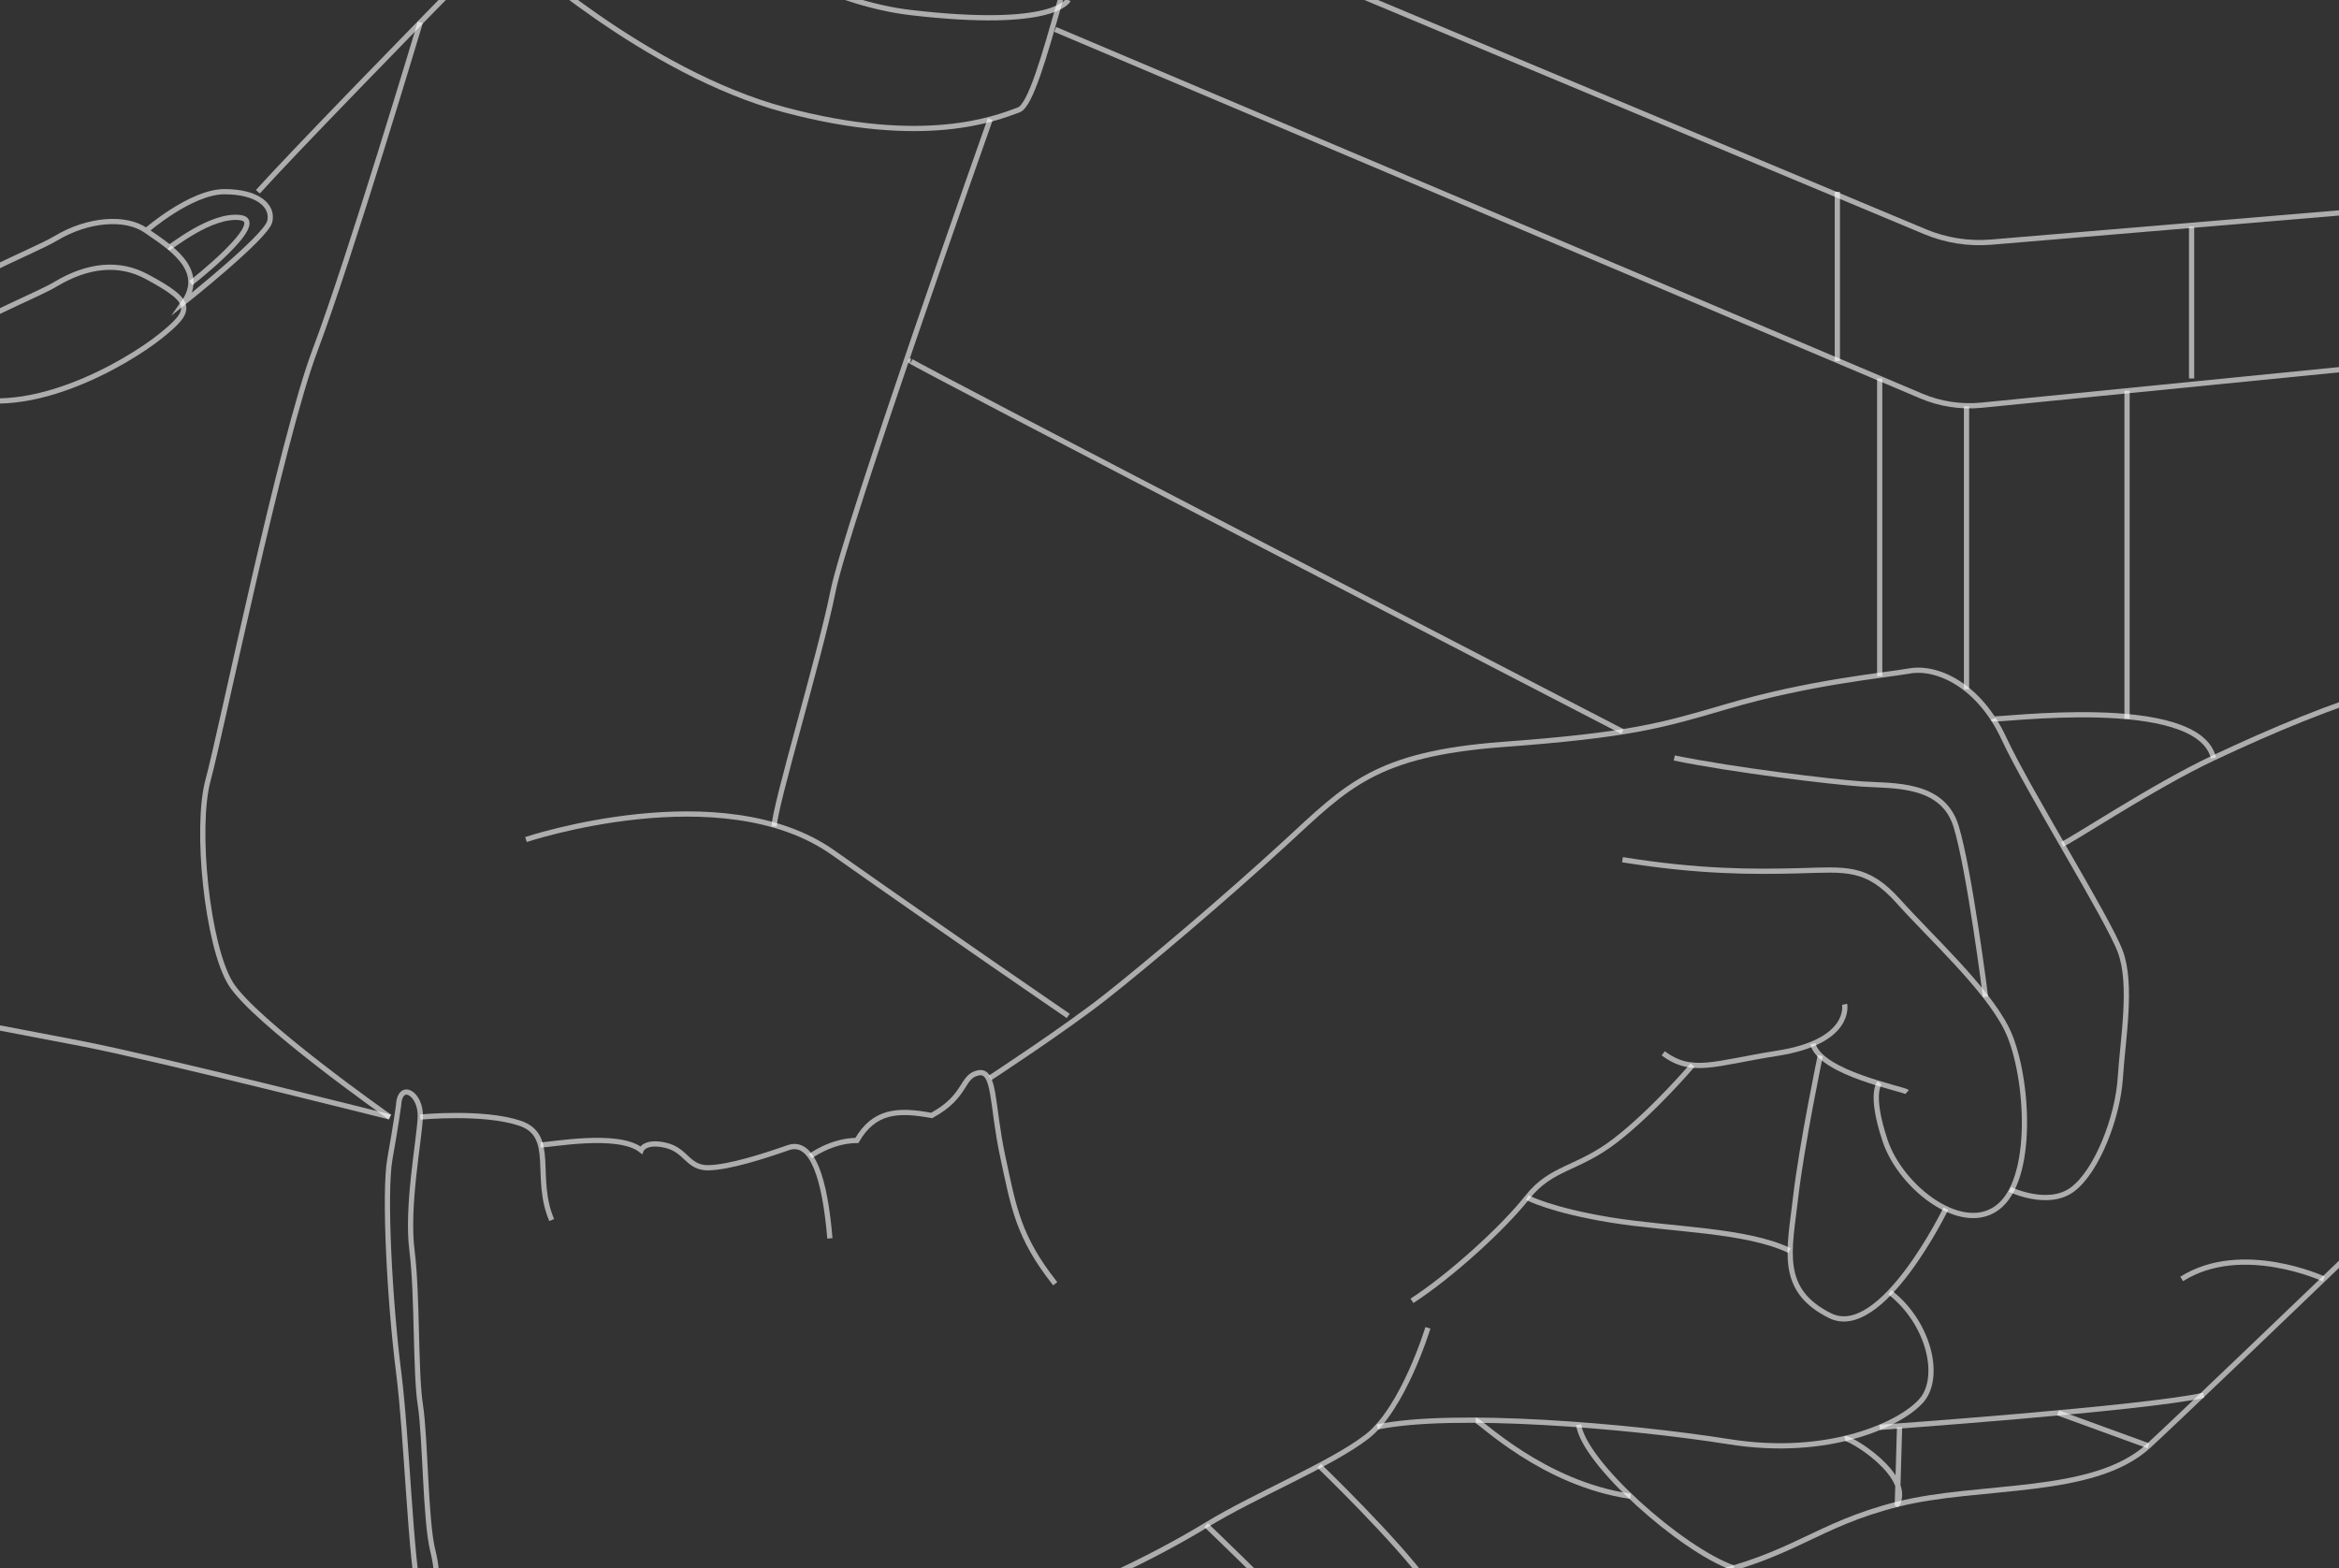 <?xml version="1.0" encoding="utf-8"?>
<!-- Generator: Adobe Illustrator 28.2.0, SVG Export Plug-In . SVG Version: 6.00 Build 0)  -->
<svg version="1.1" id="Illu" xmlns="http://www.w3.org/2000/svg" xmlns:xlink="http://www.w3.org/1999/xlink" x="0px" y="0px"
	 viewBox="0 0 358 240" style="enable-background:new 0 0 358 240;" xml:space="preserve">
<rect x="0" y="0" width="358" height="240" fill="#333333" stroke="none"/>
<style type="text/css">
	.st0{opacity:0.6;fill:none;stroke:#FFFFFF;stroke-width:0.8;stroke-miterlimit:10;}
	.st1{opacity:0.6;fill:none;stroke:#FFFFFF;stroke-width:0.8;stroke-linejoin:round;stroke-miterlimit:10;}
</style>
<path class="st0" d="M161.5,4.5l132.57,56.12c2.91,1.23,6.08,1.71,9.22,1.4L439.5,48.5"/>
<path class="st0" d="M201.5-3.5l93.13,38.96c3.2,1.34,6.68,1.89,10.14,1.6L442.5,25.5"/>
<line class="st0" x1="281.22" y1="29.35" x2="281.22" y2="55.26"/>
<line class="st0" x1="335.44" y1="34.69" x2="335.44" y2="57.93"/>
<line class="st0" x1="300.99" y1="62.2" x2="300.99" y2="105.5"/>
<line class="st0" x1="325.56" y1="59.81" x2="325.56" y2="110.02"/>
<line class="st0" x1="287.7" y1="57.93" x2="287.7" y2="103.5"/>
<path class="st0" d="M248.33,111.97c0,0-110.08-56.95-108.95-56.71"/>
<path class="st0" d="M78.5-7.5c0,0,20.29,18.63,41.64,24.32s32.23,1.32,35.79,0c3.56-1.32,8.56-30.32,13.56-36.32"/>
<path class="st0" d="M151.56,18.25c0,0-22.06,62.25-24.06,72.25s-9,33-9,36"/>
<path class="st0" d="M80.5,128.5c0,0,30-10,47,2s36,25,36,25"/>
<path class="st0" d="M106.5-39.5c0,0-56.05,56.69-67.03,68.85"/>
<path class="st0" d="M22.38,42.3c7.42,3.96,7.12,5.2,2.12,9.2S3.35,65.13-8.07,59.81S3.5,46.5,8.5,43.5S18.26,40.1,22.38,42.3z"/>
<path class="st0" d="M22.38,35.3c0,0,6.85-5.96,11.97-5.96s7.5,2.17,6.94,4.56s-13.17,12.4-13.17,12.4
	C31.75,41.12,25.5,37.5,22.38,35.3S13.5,33.5,8.5,36.5c-3.78,2.27-17.84,7.39-19.55,12.05c-1.45,3.95-2.55,5.56,0,8.75"/>
<path class="st0" d="M25.9,37.85c0.15,0.12,6.39-5.13,10.89-4.54s-7.58,10.02-7.58,10.02"/>
<path class="st0" d="M64.33,3.43c0,0-10.84,36.24-16.09,50.12s-14.39,58.52-16.39,65.84c-2,7.32-0.12,25.32,3.44,31.14
	c3.56,5.81,24.39,20.45,24.39,20.45"/>
<path class="st0" d="M-56.25,143.78c19.51,6.94,57.02,13.69,68.65,15.94s47.27,11.25,47.27,11.25"/>
<path class="st0" d="M64.33,245.26c-1.54-6.66-2.02-25.14-3.34-35.45c-1.31-10.32-2.25-27.2-1.31-32.45
	c0.94-5.25,1.31-8.07,1.31-8.07c0.19-3.94,3.49-1.88,3.34,1.69c-0.15,3.56-2.14,13.69-1.27,20.45c0.86,6.75,0.49,18.57,1.28,23.63
	c0.78,5.06,0.75,17.68,1.91,22.32C68.12,244.88,64.8,247.29,64.33,245.26z"/>
<path class="st0" d="M64.33,170.98c0,0,9.61-0.94,15.23,0.94c5.63,1.88,2.06,8.25,4.88,14.82"/>
<path class="st0" d="M82.73,175.24c1.33,0.05,11.84-2.01,15.4,0.8c0,0,0.56-1.48,3.75-0.74s3.38,3.51,6.57,3.44
	c3.19-0.07,8.44-1.76,12.19-3.07s5.63,4.88,6.38,13.88"/>
<path class="st0" d="M124.02,176.98c0,0,3.19-2.4,7.13-2.42c2.63-4.52,6.19-4.8,11.44-3.82c5.44-2.95,4.5-5.96,7.13-6.52
	c2.63-0.56,2.06,4.88,3.75,12.76c1.69,7.88,2.38,12.38,8.04,19.51"/>
<path class="st0" d="M151.56,164.97c0,0,11.47-7.5,17.66-12.38c6.19-4.88,18.2-15.01,27.57-23.63c9.38-8.63,13.7-13.55,33.2-15.01
	c19.5-1.45,24.24-2.85,34.33-5.81c12.76-3.75,23.63-4.69,27.95-5.44c4.31-0.75,10.69,2.25,14.44,10.32
	c3.75,8.07,15.94,27.57,17.82,32.64s0.38,13.32,0,19.32c-0.38,6-3.56,14.27-7.32,17.08c-3.75,2.8-9.57,0-9.57,0"/>
<path class="st0" d="M256.26,116.02c9.19,1.88,24.01,3.65,28.7,3.98c4.69,0.33,12.38-0.27,14.44,6.5c2.06,6.77,4.5,26.09,4.5,26.09"
	/>
<path class="st0" d="M248.33,131.59c11.68,1.88,19.93,1.88,27.06,1.69c7.13-0.19,10.32-0.75,15.19,4.69s13.32,13.13,16.51,19.41
	c3.19,6.28,4.5,22.23-0.94,27.11c-5.44,4.88-15.19-2.59-17.63-9.92c-2.44-7.33-0.82-8.83-0.82-8.83"/>
<path class="st0" d="M291.9,167.15c-0.56-0.49-13.3-2.89-14.43-7.39"/>
<path class="st0" d="M282.33,153.72c0,0,1.21,5.7-10.32,7.5c-9.57,1.5-13.03,3.31-17.44,0"/>
<path class="st0" d="M259.06,163.03c0,0-5.99,7.04-11.81,11.53s-9.75,3.99-13.51,8.74c-3.75,4.75-11.82,12.06-17.63,15.81"/>
<path class="st0" d="M233.75,183.3c0,0,3.56,1.93,12.76,3.43c9.19,1.5,20.82,1.5,27.39,4.69"/>
<path class="st0" d="M278.61,161.57c0,0-2.84,13.61-3.78,21.73s-2.63,14.13,5.25,18.07c7.88,3.94,17.75-16.37,17.75-16.37"/>
<path class="st0" d="M289.26,197.8c6.01,4.69,7.89,12.94,4.89,16.5c-3,3.56-14.07,8.82-29.45,6.38c-15.38-2.44-42.21-4.69-53.9-2.26
	"/>
<path class="st0" d="M218.55,203.24c0,0-3.75,12.38-9.38,16.69s-16.88,8.82-24.57,13.51s-21.95,11.89-29.45,12.51"/>
<path class="st0" d="M287.7,218.48c0,0,40.4-2.86,49.59-4.92"/>
<path class="st0" d="M142.76,269.27c0,0,27.78-21.57,49.35-24.39c21.57-2.81,53.65-0.38,68.09-3.56s17.63-7.88,30.2-11.07
	c12.57-3.19,30.01-1.19,38.45-8.94c8.44-7.75,70.53-67.59,70.53-67.59"/>
<path class="st0" d="M315.62,129.23c1.6-0.65,13.98-8.9,23.17-13.22s18.2-8.09,26.64-10.52c8.44-2.43,15.94-7.3,24.76-11.81"/>
<path class="st0" d="M305.06,110.02c0.16,0.37,31.3-3.94,33.73,6"/>
<path class="st0" d="M241.63,218.07c0.75,5.8,15.69,19.11,23.69,21.93"/>
<path class="st1" d="M282.37,220.19c0.77-0.19,10.28,5.56,8.03,10.06l0.34-11.77"/>
<line class="st0" x1="314.98" y1="216.26" x2="328.85" y2="221.31"/>
<path class="st1" d="M225.87,217.38c0.56,0,10.23,9.69,23.69,11.65"/>
<path class="st1" d="M201.91,224.36c0,0,11.95,11.51,16.64,18.08"/>
<path class="st1" d="M184.6,233.44c0,0,11.51,10.99,10.92,11.05"/>
<path class="st1" d="M355.67,195.76c0,0-12.56-5.8-21.75,0"/>
<path class="st1" d="M90.12-22.88c0.51-0.52,27.12,22.21,49.25,24.8S163.5,0,163.5,0"/>
</svg>

